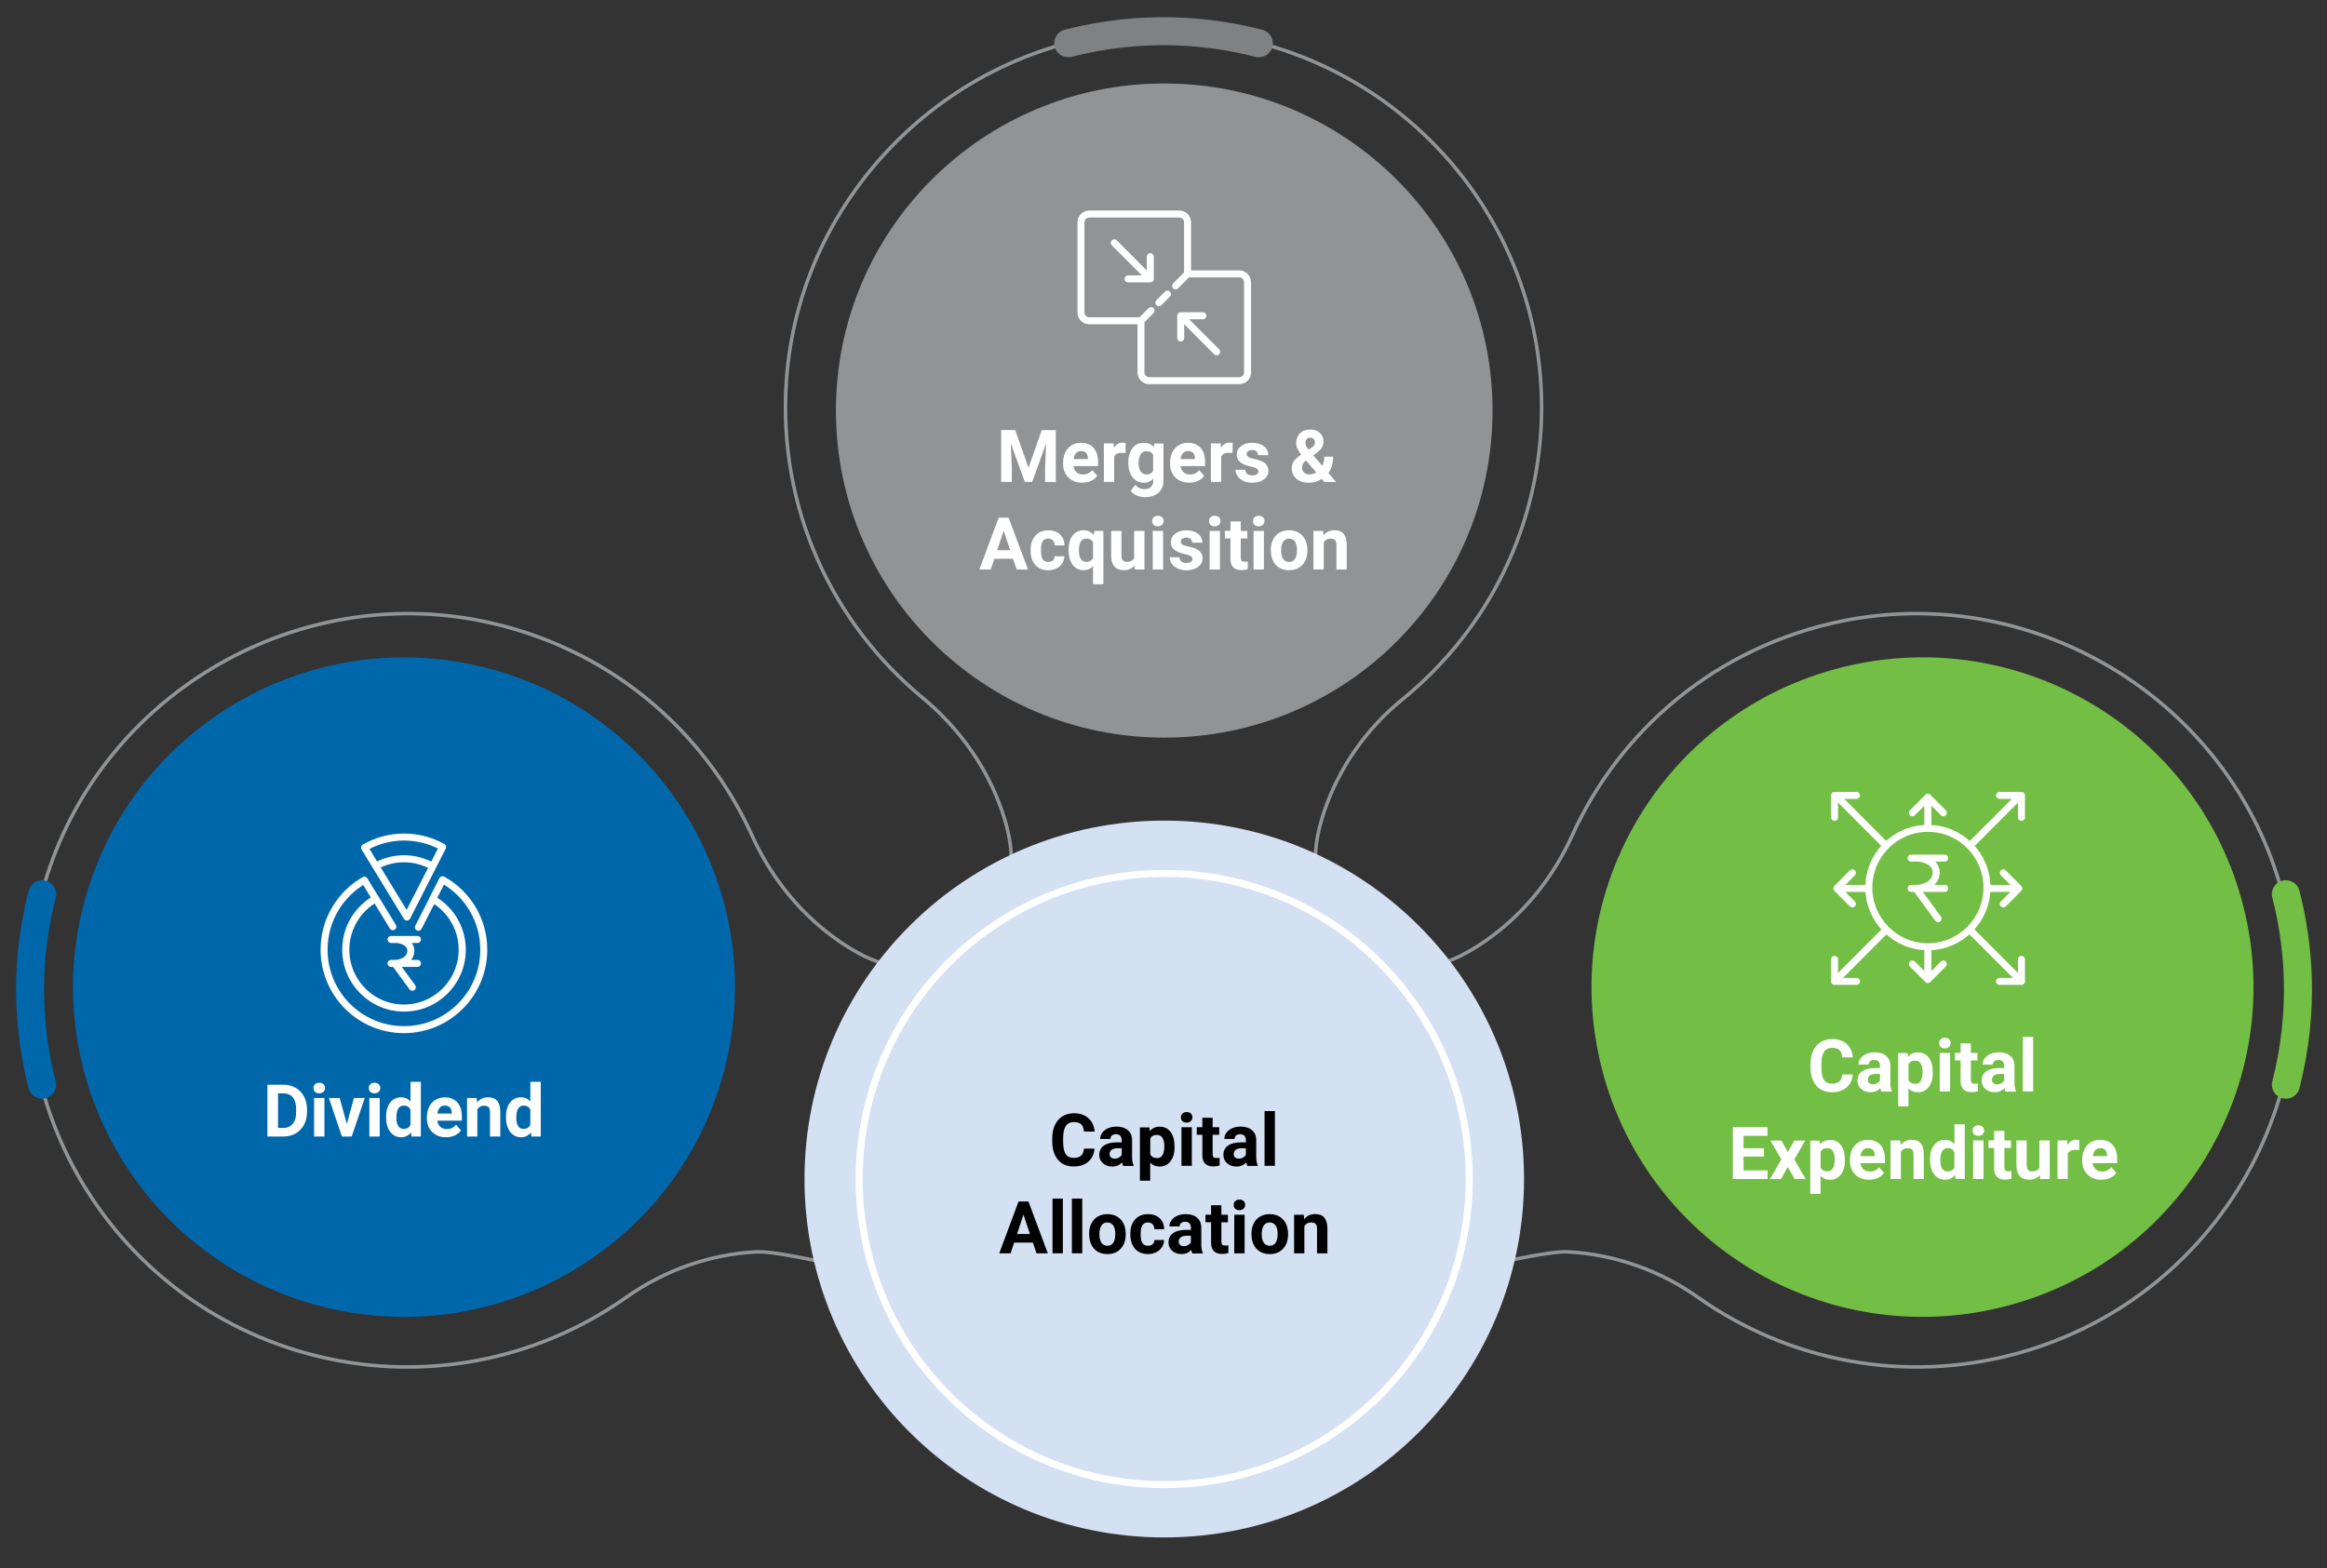 <?xml version="1.0" encoding="utf-8"?>
<!-- Generator: Adobe Illustrator 27.6.1, SVG Export Plug-In . SVG Version: 6.00 Build 0)  -->
<svg version="1.1" id="Layer_1" xmlns="http://www.w3.org/2000/svg" xmlns:xlink="http://www.w3.org/1999/xlink" x="0px" y="0px"
	 viewBox="0 0 3325.2 2241.5" style="enable-background:new 0 0 3325.2 2241.5;" xml:space="preserve">
<rect x="0" y="0" width="3325.2" height="2241.5" fill="#333333" stroke="none"/>
<style type="text/css">
	.st0{fill:#919395;}
	.st1{fill:none;stroke:#929597;stroke-width:5;stroke-miterlimit:10;}
	.st2{fill:#73BE44;}
	.st3{fill:none;stroke:#73BE44;stroke-width:7.5;stroke-miterlimit:10;}
	.st4{fill:#0067AB;}
	.st5{fill:none;stroke:#0067AB;stroke-width:7.5;stroke-miterlimit:10;}
	.st6{fill:none;stroke:#FFFFFF;stroke-width:10;stroke-linecap:round;stroke-linejoin:round;stroke-miterlimit:10;}
	.st7{fill:#FFFFFF;}
	.st8{fill:#D4E1F3;}
	.st9{fill:none;stroke:#FFFFFF;stroke-width:10;stroke-miterlimit:10;}
	.st10{fill:none;stroke:#73BE44;stroke-width:40;stroke-linecap:round;stroke-miterlimit:10;}
	.st11{fill:none;stroke:#0067AB;stroke-width:40;stroke-linecap:round;stroke-miterlimit:10;}
	.st12{fill:none;stroke:#808183;stroke-width:40;stroke-linecap:round;stroke-miterlimit:10;}
</style>
<g>
	<path class="st0" d="M2132.8,586.8c0,258.2-210,467.5-469.1,467.5S1194.5,845,1194.5,586.8s210-467.5,469.1-467.5
		S2132.8,328.6,2132.8,586.8"/>
	<g>
		<path class="st1" d="M1445,1226.4c0-24.9-7.4-52.7-17.6-79.3c-22.6-58.7-61-110-109.6-150.2c-128.3-106.2-206.6-270.5-194.1-452.4
			c18.3-266.6,236.6-482.8,504.2-499.5c314.1-19.6,575,228.5,575,537.3c0,168.3-77.5,318.6-198.9,417.3c-51.7,42-90.9,98-112,161
			c-7.4,22.1-12.3,44.6-12.3,65.6"/>
		<path class="st2" d="M2871.8,1861.6c-249.8,68.6-508.1-77.6-576.9-326.5c-68.8-248.9,77.9-506.3,327.7-574.9
			c249.8-68.6,508.1,77.6,576.9,326.5C3268.3,1535.7,3121.6,1793.1,2871.8,1861.6"/>
		<path class="st3" d="M2871.8,1861.6c-249.8,68.6-508.1-77.6-576.9-326.5c-68.8-248.9,77.9-506.3,327.7-574.9
			c249.8-68.6,508.1,77.6,576.9,326.5C3268.3,1535.7,3121.6,1793.1,2871.8,1861.6z"/>
		<path class="st1" d="M2058.4,1377.3c24.1-6.6,49-21.1,72-38c50.8-37.3,90.2-87.8,116.2-145.1c68.6-151.5,206.8-270.3,386.1-306.6
			c262.8-53.2,529.9,99,617.2,351.7c102.4,296.6-68.3,613.1-367.1,695.1c-162.8,44.7-328.8,10.2-456.6-80.2
			c-54.4-38.5-118.9-61.3-185.6-64.9c-23.3-1.2-87.5,12.6-107.8,18.1"/>
		<path class="st1" d="M1262.8,1377.3c-24.1-6.6-49-21.1-72-38c-50.8-37.3-90.2-87.8-116.2-145.1
			c-68.6-151.5-206.8-270.3-386.1-306.6c-262.8-53.2-529.9,99-617.2,351.7c-102.4,296.6,68.3,613.1,367.1,695.1
			c162.8,44.7,328.8,10.2,456.6-80.2c54.4-38.5,118.9-61.3,185.6-64.9c23.3-1.2,87.5,12.6,107.8,18.1"/>
		<path class="st4" d="M452.7,1861.6c249.8,68.6,508.1-77.6,576.9-326.5c68.8-248.9-77.9-506.3-327.7-574.9
			c-249.8-68.6-508.1,77.6-576.9,326.5S202.9,1793.1,452.7,1861.6"/>
		<path class="st5" d="M452.7,1861.6c249.8,68.6,508.1-77.6,576.9-326.5c68.8-248.9-77.9-506.3-327.7-574.9
			c-249.8-68.6-508.1,77.6-576.9,326.5S202.9,1793.1,452.7,1861.6z"/>
		<path class="st6" d="M2739.7,1226.5c9.9,0,26.4,5.8,27,19.1c0.8,18.8-19,24.2-28.9,24.2l31.7,43.3 M2730.9,1269.8h48
			 M2730.9,1226.5h48 M2839.3,1268.6c0,46.7-37.8,84.6-84.4,84.6c-46.6,0-84.4-37.9-84.4-84.6c0-46.7,37.8-84.6,84.4-84.6
			C2801.5,1184,2839.3,1221.9,2839.3,1268.6z M2647,1247.6l-22.1,22.2l22.1,22.2 M2862.7,1292l22.1-22.2l-22.1-22.2 M2883.5,1269.8
			h-44.2 M2670.4,1269.8h-45.5 M2732.7,1377.9l22.1,22.2l22.1-22.2 M2777,1161.7l-22.1-22.2l-22.1,22.2 M2754.8,1184v-43.2
			 M2754.8,1400.2v-46.8 M2621.5,1371.3v31.4h31.3 M2888.6,1168.3v-31.4h-31.3 M2886.8,1136.9l-72,72.2 M2695.4,1328.7l-73.9,74.1
			 M2888.6,1371.3v31.4h-31.3 M2621.5,1168.3v-31.4h31.3 M2695.1,1208.8l-71.7-71.9 M2888.6,1402.8l-74.1-74.2"/>
		<g>
			<path class="st7" d="M2647.5,1535.5c-0.6,8-3.5,14.2-8.8,18.8c-5.3,4.6-12.3,6.9-21,6.9c-9.5,0-17-3.2-22.4-9.6
				c-5.4-6.4-8.2-15.2-8.2-26.3v-4.5c0-7.1,1.3-13.4,3.8-18.8c2.5-5.4,6.1-9.6,10.8-12.5c4.7-2.9,10.1-4.4,16.3-4.4
				c8.5,0,15.4,2.3,20.7,6.9c5.2,4.6,8.2,11,9.1,19.3h-15.3c-0.4-4.8-1.7-8.3-4-10.4s-5.8-3.2-10.5-3.2c-5.1,0-8.9,1.8-11.4,5.5
				c-2.5,3.6-3.8,9.3-3.9,17v5.6c0,8,1.2,13.9,3.6,17.6s6.3,5.5,11.5,5.5c4.7,0,8.2-1.1,10.6-3.2c2.3-2.2,3.7-5.5,4-10H2647.5z"/>
			<path class="st7" d="M2688.4,1560.1c-0.7-1.3-1.2-3-1.5-4.9c-3.6,4-8.2,6-13.9,6c-5.4,0-9.9-1.6-13.4-4.7
				c-3.5-3.1-5.3-7.1-5.3-11.8c0-5.8,2.2-10.3,6.5-13.4c4.3-3.1,10.6-4.7,18.8-4.7h6.8v-3.2c0-2.5-0.7-4.6-2-6.1
				c-1.3-1.5-3.4-2.3-6.2-2.3c-2.5,0-4.4,0.6-5.8,1.8c-1.4,1.2-2.1,2.8-2.1,4.9h-14.7c0-3.2,1-6.1,3-8.9c2-2.7,4.8-4.8,8.3-6.4
				c3.6-1.5,7.6-2.3,12.1-2.3c6.8,0,12.2,1.7,16.2,5.1c4,3.4,6,8.2,6,14.4v23.9c0,5.2,0.8,9.2,2.2,11.9v0.9H2688.4z M2676.3,1549.9
				c2.2,0,4.2-0.5,6-1.5c1.8-1,3.2-2.3,4.1-3.9v-9.5h-5.5c-7.4,0-11.3,2.5-11.8,7.6l-0.1,0.9c0,1.8,0.6,3.3,1.9,4.5
				S2674,1549.9,2676.3,1549.9z"/>
			<path class="st7" d="M2762,1533.1c0,8.5-1.9,15.3-5.8,20.4c-3.9,5.1-9.1,7.7-15.6,7.7c-5.6,0-10.1-1.9-13.5-5.8v26h-14.7v-76.2
				h13.6l0.5,5.4c3.6-4.3,8.2-6.4,13.9-6.4c6.8,0,12.1,2.5,15.8,7.5c3.8,5,5.6,11.9,5.6,20.8V1533.1z M2747.3,1532
				c0-5.1-0.9-9.1-2.7-11.9s-4.5-4.2-7.9-4.2c-4.6,0-7.8,1.8-9.5,5.3v22.5c1.8,3.6,5,5.4,9.6,5.4
				C2743.8,1549.3,2747.3,1543.5,2747.3,1532z"/>
			<path class="st7" d="M2771,1490.8c0-2.2,0.7-4,2.2-5.4c1.5-1.4,3.5-2.1,6-2.1c2.5,0,4.5,0.7,6,2.1c1.5,1.4,2.2,3.2,2.2,5.4
				c0,2.2-0.8,4.1-2.3,5.5c-1.5,1.4-3.5,2.1-6,2.1s-4.5-0.7-6-2.1C2771.7,1494.9,2771,1493.1,2771,1490.8z M2786.6,1560.1h-14.8
				v-55.1h14.8V1560.1z"/>
			<path class="st7" d="M2816.3,1491.5v13.5h9.4v10.8h-9.4v27.5c0,2,0.4,3.5,1.2,4.4c0.8,0.9,2.3,1.3,4.5,1.3c1.6,0,3.1-0.1,4.3-0.4
				v11.1c-2.9,0.9-5.9,1.3-8.9,1.3c-10.3,0-15.6-5.2-15.8-15.6v-29.7h-8v-10.8h8v-13.5H2816.3z"/>
			<path class="st7" d="M2865.8,1560.1c-0.7-1.3-1.2-3-1.5-4.9c-3.6,4-8.2,6-13.9,6c-5.4,0-9.9-1.6-13.4-4.7
				c-3.5-3.1-5.3-7.1-5.3-11.8c0-5.8,2.2-10.3,6.5-13.4c4.3-3.1,10.6-4.7,18.8-4.7h6.8v-3.2c0-2.5-0.7-4.6-2-6.1
				c-1.3-1.5-3.4-2.3-6.2-2.3c-2.5,0-4.4,0.6-5.8,1.8c-1.4,1.2-2.1,2.8-2.1,4.9H2833c0-3.2,1-6.1,3-8.9c2-2.7,4.8-4.8,8.3-6.4
				c3.6-1.5,7.6-2.3,12.1-2.3c6.8,0,12.2,1.7,16.2,5.1c4,3.4,6,8.2,6,14.4v23.9c0,5.2,0.8,9.2,2.2,11.9v0.9H2865.8z M2853.7,1549.9
				c2.2,0,4.2-0.5,6-1.5c1.8-1,3.2-2.3,4.1-3.9v-9.5h-5.5c-7.4,0-11.3,2.5-11.8,7.6l-0.1,0.9c0,1.8,0.6,3.3,1.9,4.5
				S2851.4,1549.9,2853.7,1549.9z"/>
			<path class="st7" d="M2905.3,1560.1h-14.8V1482h14.8V1560.1z"/>
		</g>
		<g>
			<path class="st7" d="M2520.7,1653.1h-29.3v19.8h34.4v12.3h-49.7v-74.1h49.6v12.4h-34.3v17.7h29.3V1653.1z"/>
			<path class="st7" d="M2554.7,1646.6l9.3-16.4h15.7l-15.7,27l16.3,28.1h-15.8l-9.8-17.3l-9.8,17.3h-15.8l16.3-28.1l-15.6-27h15.8
				L2554.7,1646.6z"/>
			<path class="st7" d="M2636.4,1658.2c0,8.5-1.9,15.3-5.8,20.4c-3.9,5.1-9.1,7.7-15.6,7.7c-5.6,0-10.1-1.9-13.5-5.8v26h-14.7v-76.2
				h13.6l0.5,5.4c3.6-4.3,8.2-6.4,13.9-6.4c6.8,0,12.1,2.5,15.8,7.5c3.8,5,5.6,11.9,5.6,20.8V1658.2z M2621.7,1657.1
				c0-5.1-0.9-9.1-2.7-11.9s-4.5-4.2-7.9-4.2c-4.6,0-7.8,1.8-9.5,5.3v22.5c1.8,3.6,5,5.4,9.6,5.4
				C2618.1,1674.4,2621.7,1668.6,2621.7,1657.1z"/>
			<path class="st7" d="M2670.8,1686.2c-8.1,0-14.6-2.5-19.7-7.4c-5.1-5-7.6-11.6-7.6-19.8v-1.4c0-5.5,1.1-10.5,3.2-14.8
				c2.1-4.4,5.2-7.7,9.1-10.1c3.9-2.4,8.4-3.5,13.4-3.5c7.5,0,13.5,2.4,17.8,7.1c4.3,4.8,6.5,11.5,6.5,20.2v6h-35.1
				c0.5,3.6,1.9,6.5,4.3,8.7c2.4,2.2,5.4,3.3,9.1,3.3c5.7,0,10.1-2.1,13.3-6.2l7.2,8.1c-2.2,3.1-5.2,5.6-9,7.3
				C2679.6,1685.4,2675.4,1686.2,2670.8,1686.2z M2669.1,1641c-2.9,0-5.3,1-7.1,3c-1.8,2-3,4.8-3.5,8.5h20.5v-1.2
				c-0.1-3.3-1-5.8-2.6-7.6C2674.7,1641.9,2672.3,1641,2669.1,1641z"/>
			<path class="st7" d="M2715.4,1630.1l0.5,6.4c3.9-4.9,9.2-7.4,15.8-7.4c5.8,0,10.2,1.7,13,5.1c2.8,3.4,4.3,8.5,4.4,15.4v35.6
				h-14.7V1650c0-3.1-0.7-5.4-2-6.8c-1.4-1.4-3.6-2.1-6.8-2.1c-4.1,0-7.2,1.8-9.3,5.3v38.8h-14.7v-55.1H2715.4z"/>
			<path class="st7" d="M2757.9,1657.3c0-8.6,1.9-15.4,5.8-20.5c3.9-5.1,9.1-7.6,15.8-7.6c5.4,0,9.8,2,13.3,6V1607h14.8v78.2h-13.3
				l-0.7-5.9c-3.7,4.6-8.4,6.9-14.1,6.9c-6.5,0-11.7-2.6-15.6-7.7S2757.9,1666.4,2757.9,1657.3z M2772.6,1658.4
				c0,5.2,0.9,9.1,2.7,11.9c1.8,2.8,4.4,4.1,7.8,4.1c4.5,0,7.8-1.9,9.6-5.8v-21.8c-1.8-3.8-5-5.8-9.5-5.8
				C2776.2,1641.1,2772.6,1646.8,2772.6,1658.4z"/>
			<path class="st7" d="M2818.8,1615.9c0-2.2,0.7-4,2.2-5.4c1.5-1.4,3.5-2.1,6-2.1c2.5,0,4.5,0.7,6,2.1c1.5,1.4,2.2,3.2,2.2,5.4
				c0,2.2-0.8,4.1-2.3,5.5c-1.5,1.4-3.5,2.1-6,2.1s-4.5-0.7-6-2.1C2819.6,1620,2818.8,1618.1,2818.8,1615.9z M2834.4,1685.2h-14.8
				v-55.1h14.8V1685.2z"/>
			<path class="st7" d="M2864.2,1616.6v13.5h9.4v10.8h-9.4v27.5c0,2,0.4,3.5,1.2,4.4c0.8,0.9,2.3,1.3,4.5,1.3c1.6,0,3.1-0.1,4.3-0.4
				v11.1c-2.9,0.9-5.9,1.3-8.9,1.3c-10.3,0-15.6-5.2-15.8-15.6v-29.7h-8v-10.8h8v-13.5H2864.2z"/>
			<path class="st7" d="M2914.8,1679.6c-3.6,4.4-8.7,6.6-15.1,6.6c-5.9,0-10.4-1.7-13.5-5.1s-4.7-8.4-4.8-14.9v-36.1h14.7v35.6
				c0,5.7,2.6,8.6,7.8,8.6c5,0,8.4-1.7,10.3-5.2v-39h14.8v55.1h-13.8L2914.8,1679.6z"/>
			<path class="st7" d="M2971,1643.9c-2-0.3-3.8-0.4-5.3-0.4c-5.6,0-9.2,1.9-10.9,5.6v36h-14.7v-55.1h13.9l0.4,6.6
				c3-5.1,7-7.6,12.3-7.6c1.6,0,3.2,0.2,4.6,0.7L2971,1643.9z"/>
			<path class="st7" d="M3002.7,1686.2c-8.1,0-14.6-2.5-19.7-7.4c-5.1-5-7.6-11.6-7.6-19.8v-1.4c0-5.5,1.1-10.5,3.2-14.8
				c2.1-4.4,5.2-7.7,9.1-10.1c3.9-2.4,8.4-3.5,13.4-3.5c7.5,0,13.5,2.4,17.8,7.1c4.3,4.8,6.5,11.5,6.5,20.2v6h-35.1
				c0.5,3.6,1.9,6.5,4.3,8.7c2.4,2.2,5.4,3.3,9.1,3.3c5.7,0,10.1-2.1,13.3-6.2l7.2,8.1c-2.2,3.1-5.2,5.6-9,7.3
				C3011.5,1685.4,3007.3,1686.2,3002.7,1686.2z M3001.1,1641c-2.9,0-5.3,1-7.1,3c-1.8,2-3,4.8-3.5,8.5h20.5v-1.2
				c-0.1-3.3-1-5.8-2.6-7.6C3006.6,1641.9,3004.2,1641,3001.1,1641z"/>
		</g>
		<g>
			<path class="st7" d="M382.1,1624.5v-74.1h22.8c6.5,0,12.3,1.5,17.5,4.4c5.1,2.9,9.2,7.1,12,12.5c2.9,5.4,4.3,11.6,4.3,18.4v3.4
				c0,6.9-1.4,13-4.2,18.4c-2.8,5.4-6.8,9.5-12,12.5c-5.2,3-11,4.4-17.5,4.5H382.1z M397.3,1562.7v49.5h7.4c6,0,10.5-2,13.7-5.9
				c3.2-3.9,4.8-9.5,4.8-16.7v-3.9c0-7.5-1.6-13.2-4.7-17.1c-3.1-3.9-7.7-5.8-13.7-5.8H397.3z"/>
			<path class="st7" d="M448,1555.1c0-2.2,0.7-4,2.2-5.4s3.5-2.1,6-2.1c2.5,0,4.5,0.7,6,2.1c1.5,1.4,2.2,3.2,2.2,5.4
				c0,2.2-0.8,4.1-2.3,5.5c-1.5,1.4-3.5,2.1-6,2.1c-2.5,0-4.5-0.7-6-2.1C448.8,1559.2,448,1557.4,448,1555.1z M463.6,1624.5h-14.8
				v-55.1h14.8V1624.5z"/>
			<path class="st7" d="M495.6,1606.5l10.2-37.1h15.4l-18.6,55.1h-14l-18.6-55.1h15.4L495.6,1606.5z"/>
			<path class="st7" d="M527,1555.1c0-2.2,0.7-4,2.2-5.4s3.5-2.1,6-2.1c2.5,0,4.5,0.7,6,2.1c1.5,1.4,2.2,3.2,2.2,5.4
				c0,2.2-0.8,4.1-2.3,5.5c-1.5,1.4-3.5,2.1-6,2.1c-2.5,0-4.5-0.7-6-2.1C527.7,1559.2,527,1557.4,527,1555.1z M542.6,1624.5h-14.8
				v-55.1h14.8V1624.5z"/>
			<path class="st7" d="M551.7,1596.5c0-8.6,1.9-15.4,5.8-20.5c3.9-5.1,9.1-7.6,15.8-7.6c5.4,0,9.8,2,13.3,6v-28.1h14.8v78.2H588
				l-0.7-5.9c-3.7,4.6-8.4,6.9-14.1,6.9c-6.5,0-11.7-2.6-15.6-7.7S551.7,1605.6,551.7,1596.5z M566.4,1597.6c0,5.2,0.9,9.1,2.7,11.9
				c1.8,2.8,4.4,4.1,7.8,4.1c4.5,0,7.8-1.9,9.6-5.8v-21.8c-1.8-3.8-5-5.8-9.5-5.8C569.9,1580.3,566.4,1586.1,566.4,1597.6z"/>
			<path class="st7" d="M637.3,1625.5c-8.1,0-14.6-2.5-19.7-7.4c-5.1-5-7.6-11.6-7.6-19.8v-1.4c0-5.5,1.1-10.5,3.2-14.8
				c2.1-4.4,5.2-7.7,9.1-10.1c3.9-2.4,8.4-3.5,13.4-3.5c7.5,0,13.5,2.4,17.8,7.1c4.3,4.8,6.5,11.5,6.5,20.2v6h-35.1
				c0.5,3.6,1.9,6.5,4.3,8.7c2.4,2.2,5.4,3.3,9.1,3.3c5.7,0,10.1-2.1,13.3-6.2l7.2,8.1c-2.2,3.1-5.2,5.6-9,7.3
				S641.9,1625.5,637.3,1625.5z M635.6,1580.2c-2.9,0-5.3,1-7.1,3c-1.8,2-3,4.8-3.5,8.5h20.5v-1.2c-0.1-3.3-1-5.8-2.6-7.6
				C641.2,1581.1,638.7,1580.2,635.6,1580.2z"/>
			<path class="st7" d="M681.2,1569.4l0.5,6.4c3.9-4.9,9.2-7.4,15.8-7.4c5.8,0,10.2,1.7,13,5.1c2.9,3.4,4.3,8.5,4.4,15.4v35.6h-14.7
				v-35.2c0-3.1-0.7-5.4-2-6.8c-1.4-1.4-3.6-2.1-6.8-2.1c-4.1,0-7.2,1.8-9.3,5.3v38.8h-14.7v-55.1H681.2z"/>
			<path class="st7" d="M723,1596.5c0-8.6,1.9-15.4,5.8-20.5c3.9-5.1,9.1-7.6,15.8-7.6c5.4,0,9.8,2,13.3,6v-28.1h14.8v78.2h-13.3
				l-0.7-5.9c-3.7,4.6-8.4,6.9-14.1,6.9c-6.5,0-11.7-2.6-15.6-7.7S723,1605.6,723,1596.5z M737.7,1597.6c0,5.2,0.9,9.1,2.7,11.9
				c1.8,2.8,4.4,4.1,7.8,4.1c4.5,0,7.8-1.9,9.6-5.8v-21.8c-1.8-3.8-5-5.8-9.5-5.8C741.3,1580.3,737.7,1586.1,737.7,1597.6z"/>
		</g>
		<path class="st6" d="M565.7,1342.8c7.8,0,20.8,4.6,21.3,15.1c0.6,14.8-14.9,19.1-22.8,19.1l25,34.1 M558.8,1377h37.8
			 M558.8,1342.8h37.8 M537,1237.9l44.5,72.9l36.9-72.4c-12.1-6.9-26.1-10.9-41.1-10.9C562.6,1227.4,548.9,1231.2,537,1237.9z
			 M561.4,1324.6l-24.4-40c-25.5,14.2-42.8,41.5-42.8,72.9c0,46,37.2,83.4,83.2,83.4c45.9,0,83.2-37.3,83.2-83.4
			c0-31.1-17-58.1-42.1-72.4l-20.6,40.3 M632.4,1257.4l-14.1,27.6c25.1,14.4,42.1,41.4,42.1,72.4c0,46-37.2,83.4-83.2,83.4
			c-45.9,0-83.2-37.3-83.2-83.4c0-31.4,17.3-58.7,42.8-72.9l-16.1-26.4c-34.4,19.7-57.6,56.7-57.6,99.3
			c0,63.1,51.1,114.3,114.1,114.3c63,0,114.1-51.2,114.1-114.3C691.3,1314.4,667.6,1276.9,632.4,1257.4z M537,1237.9l-16.1-26.4
			c16.7-9.5,35.9-15.1,56.4-15.1c20,0,38.8,5.2,55.2,14.3l-14.1,27.6c-12.1-6.9-26.1-10.9-41.1-10.9
			C562.6,1227.4,548.9,1231.2,537,1237.9z"/>
		<g>
			<path class="st7" d="M1450.7,614.8l19,53.7l18.9-53.7h20.1v74.1h-15.3v-20.3l1.5-35l-20,55.2h-10.5l-20-55.2l1.5,34.9v20.3h-15.3
				v-74.1H1450.7z"/>
			<path class="st7" d="M1546.4,689.9c-8.1,0-14.6-2.5-19.7-7.4c-5.1-5-7.6-11.6-7.6-19.8v-1.4c0-5.5,1.1-10.5,3.2-14.8
				c2.1-4.4,5.2-7.7,9.1-10.1c3.9-2.4,8.4-3.5,13.4-3.5c7.5,0,13.5,2.4,17.8,7.1c4.3,4.8,6.5,11.5,6.5,20.2v6H1534
				c0.5,3.6,1.9,6.5,4.3,8.7c2.4,2.2,5.4,3.3,9.1,3.3c5.7,0,10.1-2.1,13.3-6.2l7.2,8.1c-2.2,3.1-5.2,5.6-9,7.3
				C1555.1,689.1,1551,689.9,1546.4,689.9z M1544.7,644.7c-2.9,0-5.3,1-7.1,3c-1.8,2-3,4.8-3.5,8.5h20.5V655c-0.1-3.3-1-5.8-2.6-7.6
				C1550.2,645.6,1547.8,644.7,1544.7,644.7z"/>
			<path class="st7" d="M1608.3,647.6c-2-0.3-3.8-0.4-5.3-0.4c-5.6,0-9.2,1.9-10.9,5.6v36h-14.7v-55.1h13.9l0.4,6.6
				c3-5.1,7-7.6,12.3-7.6c1.6,0,3.2,0.2,4.6,0.7L1608.3,647.6z"/>
			<path class="st7" d="M1612.3,661c0-8.4,2-15.3,6-20.4c4-5.2,9.4-7.7,16.3-7.7c6,0,10.7,2.1,14.1,6.2l0.6-5.2h13.3v53.2
				c0,4.8-1.1,9-3.3,12.6c-2.2,3.6-5.3,6.3-9.2,8.1c-4,1.9-8.6,2.8-13.9,2.8c-4,0-8-0.8-11.8-2.4c-3.8-1.6-6.7-3.7-8.7-6.2l6.5-9
				c3.7,4.1,8.1,6.2,13.3,6.2c3.9,0,6.9-1,9.1-3.1c2.2-2.1,3.3-5,3.3-8.9v-3c-3.4,3.8-7.9,5.8-13.4,5.8c-6.6,0-12-2.6-16.1-7.8
				c-4.1-5.2-6.1-12-6.1-20.6V661z M1627,662.1c0,5,1,8.9,3,11.7s4.8,4.3,8.2,4.3c4.5,0,7.7-1.7,9.6-5v-23.2c-2-3.4-5.1-5-9.5-5
				c-3.5,0-6.3,1.4-8.3,4.3S1627,656.3,1627,662.1z"/>
			<path class="st7" d="M1699.3,689.9c-8.1,0-14.6-2.5-19.7-7.4c-5.1-5-7.6-11.6-7.6-19.8v-1.4c0-5.5,1.1-10.5,3.2-14.8
				c2.1-4.4,5.2-7.7,9.1-10.1c3.9-2.4,8.4-3.5,13.4-3.5c7.5,0,13.5,2.4,17.8,7.1c4.3,4.8,6.5,11.5,6.5,20.2v6h-35.1
				c0.5,3.6,1.9,6.5,4.3,8.7c2.4,2.2,5.4,3.3,9.1,3.3c5.7,0,10.1-2.1,13.3-6.2l7.2,8.1c-2.2,3.1-5.2,5.6-9,7.3
				C1708.1,689.1,1703.9,689.9,1699.3,689.9z M1697.6,644.7c-2.9,0-5.3,1-7.1,3c-1.8,2-3,4.8-3.5,8.5h20.5V655
				c-0.1-3.3-1-5.8-2.6-7.6C1703.2,645.6,1700.7,644.7,1697.6,644.7z"/>
			<path class="st7" d="M1761.2,647.6c-2-0.3-3.8-0.4-5.3-0.4c-5.6,0-9.2,1.9-10.9,5.6v36h-14.7v-55.1h13.9l0.4,6.6
				c3-5.1,7-7.6,12.3-7.6c1.6,0,3.2,0.2,4.6,0.7L1761.2,647.6z"/>
			<path class="st7" d="M1798.1,673.7c0-1.8-0.9-3.2-2.7-4.2c-1.8-1-4.6-2-8.6-2.8c-13.1-2.7-19.6-8.3-19.6-16.7c0-4.9,2-9,6.1-12.2
				c4.1-3.3,9.4-4.9,15.9-4.9c7,0,12.6,1.6,16.8,4.9s6.3,7.6,6.3,12.8h-14.7c0-2.1-0.7-3.8-2-5.2s-3.5-2.1-6.4-2.1
				c-2.5,0-4.4,0.6-5.8,1.7c-1.4,1.1-2,2.5-2,4.3c0,1.6,0.8,2.9,2.3,3.9c1.5,1,4.1,1.9,7.8,2.6c3.7,0.7,6.8,1.6,9.3,2.5
				c7.8,2.9,11.7,7.8,11.7,14.8c0,5-2.2,9.1-6.5,12.2c-4.3,3.1-9.9,4.7-16.7,4.7c-4.6,0-8.7-0.8-12.3-2.5c-3.6-1.6-6.4-3.9-8.4-6.8
				c-2-2.9-3.1-6-3.1-9.3h13.9c0.1,2.6,1.1,4.6,2.9,6c1.8,1.4,4.2,2.1,7.2,2.1c2.8,0,4.9-0.5,6.4-1.6S1798.1,675.4,1798.1,673.7z"/>
			<path class="st7" d="M1845.8,669c0-3.4,1-6.6,2.9-9.5c1.9-2.9,5.4-6.2,10.6-9.7c-2.2-3-3.9-5.7-5.2-8.3c-1.3-2.6-1.9-5.3-1.9-8.1
				c0-5.8,1.8-10.5,5.5-14.1c3.6-3.6,8.6-5.4,14.7-5.4c5.5,0,10.1,1.6,13.6,4.9c3.5,3.3,5.3,7.4,5.3,12.3c0,5.9-3,11.1-9,15.6
				l-5.7,4.1l12.8,14.9c2-3.9,3-8.3,3-13h12.5c0,9.6-2.2,17.4-6.7,23.4l11.1,12.9h-16.7l-3.8-4.4c-5.5,3.6-11.7,5.4-18.8,5.4
				c-7.3,0-13.2-1.9-17.6-5.8C1848,680.3,1845.8,675.2,1845.8,669z M1870.8,678.1c3.5,0,6.9-1,10-2.9l-14.6-16.9l-1.1,0.8
				c-3,2.6-4.5,5.6-4.5,9.1c0,2.9,0.9,5.3,2.8,7.2C1865.3,677.2,1867.7,678.1,1870.8,678.1z M1865.4,633.1c0,2.5,1.5,5.8,4.5,9.6
				l3.9-2.6c2-1.3,3.4-2.5,4.1-3.8c0.8-1.2,1.1-2.7,1.1-4.4c0-1.7-0.6-3.2-1.9-4.4c-1.3-1.3-2.9-1.9-4.8-1.9c-2.1,0-3.8,0.7-5.1,2
				C1866,629,1865.4,630.8,1865.4,633.1z"/>
		</g>
		<g>
			<path class="st7" d="M1447.6,798.7h-26.8l-5.1,15.3h-16.2l27.6-74.1h14.1L1469,814h-16.2L1447.6,798.7z M1425,786.4h18.5
				l-9.3-27.7L1425,786.4z"/>
			<path class="st7" d="M1497.9,803.2c2.7,0,4.9-0.7,6.6-2.2c1.7-1.5,2.6-3.5,2.6-6h13.8c0,3.7-1.1,7.2-3.1,10.3
				c-2,3.1-4.7,5.5-8.2,7.2c-3.5,1.7-7.3,2.6-11.5,2.6c-7.9,0-14.1-2.5-18.6-7.5c-4.5-5-6.8-11.9-6.8-20.7v-1
				c0-8.5,2.3-15.3,6.8-20.3c4.5-5.1,10.7-7.6,18.6-7.6c6.9,0,12.4,2,16.6,5.9s6.3,9.1,6.3,15.6h-13.8c-0.1-2.9-1-5.2-2.6-7
				c-1.7-1.8-3.9-2.7-6.7-2.7c-3.4,0-6,1.2-7.8,3.7c-1.7,2.5-2.6,6.6-2.6,12.2v1.5c0,5.7,0.9,9.8,2.6,12.2
				C1491.7,801.9,1494.3,803.2,1497.9,803.2z"/>
			<path class="st7" d="M1527,785.9c0-8.7,1.9-15.5,5.8-20.5c3.9-5,9.1-7.5,15.9-7.5c5.9,0,10.6,2.3,14.1,6.8l1-5.8h12.9v76.2h-14.8
				v-25.9c-3.4,3.8-7.8,5.8-13.3,5.8c-6.5,0-11.8-2.5-15.7-7.6C1529,802.3,1527,795.1,1527,785.9z M1541.7,787c0,5.3,0.9,9.3,2.8,12
				c1.8,2.8,4.5,4.1,7.8,4.1c4.5,0,7.7-1.8,9.6-5.4V775c-1.8-3.5-5-5.2-9.5-5.2c-3.4,0-6,1.4-7.9,4.1
				C1542.7,776.6,1541.7,781,1541.7,787z"/>
			<path class="st7" d="M1621.2,808.4c-3.6,4.4-8.7,6.6-15.1,6.6c-5.9,0-10.4-1.7-13.5-5.1c-3.1-3.4-4.7-8.4-4.8-14.9v-36.1h14.7
				v35.6c0,5.7,2.6,8.6,7.8,8.6c5,0,8.4-1.7,10.3-5.2v-39h14.8V814h-13.8L1621.2,808.4z"/>
			<path class="st7" d="M1646.4,744.7c0-2.2,0.7-4,2.2-5.4c1.5-1.4,3.5-2.1,6-2.1c2.5,0,4.5,0.7,6,2.1c1.5,1.4,2.2,3.2,2.2,5.4
				c0,2.2-0.8,4.1-2.3,5.5c-1.5,1.4-3.5,2.1-6,2.1s-4.5-0.7-6-2.1C1647.2,748.7,1646.4,746.9,1646.4,744.7z M1662,814h-14.8v-55.1
				h14.8V814z"/>
			<path class="st7" d="M1704,798.8c0-1.8-0.9-3.2-2.7-4.2c-1.8-1-4.6-2-8.6-2.8c-13.1-2.7-19.6-8.3-19.6-16.7c0-4.9,2-9,6.1-12.2
				c4.1-3.3,9.4-4.9,15.9-4.9c7,0,12.6,1.6,16.8,4.9s6.3,7.6,6.3,12.8h-14.7c0-2.1-0.7-3.8-2-5.2s-3.5-2.1-6.4-2.1
				c-2.5,0-4.4,0.6-5.8,1.7c-1.4,1.1-2,2.5-2,4.3c0,1.6,0.8,2.9,2.3,3.9c1.5,1,4.1,1.9,7.8,2.6c3.7,0.7,6.8,1.6,9.3,2.5
				c7.8,2.9,11.7,7.8,11.7,14.8c0,5-2.2,9.1-6.5,12.2c-4.3,3.1-9.9,4.7-16.7,4.7c-4.6,0-8.7-0.8-12.3-2.5c-3.6-1.6-6.4-3.9-8.4-6.8
				c-2-2.9-3.1-6-3.1-9.3h13.9c0.1,2.6,1.1,4.6,2.9,6c1.8,1.4,4.2,2.1,7.2,2.1c2.8,0,4.9-0.5,6.4-1.6S1704,800.5,1704,798.8z"/>
			<path class="st7" d="M1727.6,744.7c0-2.2,0.7-4,2.2-5.4c1.5-1.4,3.5-2.1,6-2.1c2.5,0,4.5,0.7,6,2.1c1.5,1.4,2.2,3.2,2.2,5.4
				c0,2.2-0.8,4.1-2.3,5.5c-1.5,1.4-3.5,2.1-6,2.1s-4.5-0.7-6-2.1C1728.4,748.7,1727.6,746.9,1727.6,744.7z M1743.3,814h-14.8v-55.1
				h14.8V814z"/>
			<path class="st7" d="M1773,745.4v13.5h9.4v10.8h-9.4v27.5c0,2,0.4,3.5,1.2,4.4c0.8,0.9,2.3,1.3,4.5,1.3c1.6,0,3.1-0.1,4.3-0.4
				v11.1c-2.9,0.9-5.9,1.3-8.9,1.3c-10.3,0-15.6-5.2-15.8-15.6v-29.7h-8v-10.8h8v-13.5H1773z"/>
			<path class="st7" d="M1790.5,744.7c0-2.2,0.7-4,2.2-5.4c1.5-1.4,3.5-2.1,6-2.1c2.5,0,4.5,0.7,6,2.1c1.5,1.4,2.2,3.2,2.2,5.4
				c0,2.2-0.8,4.1-2.3,5.5c-1.5,1.4-3.5,2.1-6,2.1s-4.5-0.7-6-2.1C1791.3,748.7,1790.5,746.9,1790.5,744.7z M1806.1,814h-14.8v-55.1
				h14.8V814z"/>
			<path class="st7" d="M1815.9,785.9c0-5.5,1.1-10.3,3.2-14.6c2.1-4.3,5.1-7.6,9.1-9.9c4-2.3,8.5-3.5,13.8-3.5
				c7.4,0,13.5,2.3,18.2,6.8c4.7,4.5,7.3,10.7,7.9,18.5l0.1,3.8c0,8.4-2.4,15.2-7.1,20.3c-4.7,5.1-11,7.7-19,7.7s-14.3-2.5-19-7.6
				c-4.7-5.1-7.1-12-7.1-20.8V785.9z M1830.7,787c0,5.2,1,9.2,3,12c2,2.8,4.8,4.2,8.4,4.2c3.6,0,6.3-1.4,8.3-4.1c2-2.7,3-7.1,3-13.1
				c0-5.1-1-9.1-3-11.9c-2-2.8-4.8-4.2-8.4-4.2c-3.6,0-6.4,1.4-8.3,4.2C1831.6,776.8,1830.7,781.1,1830.7,787z"/>
			<path class="st7" d="M1890.7,758.9l0.5,6.4c3.9-4.9,9.2-7.4,15.8-7.4c5.8,0,10.2,1.7,13,5.1c2.8,3.4,4.3,8.5,4.4,15.4V814h-14.7
				v-35.2c0-3.1-0.7-5.4-2-6.8c-1.4-1.4-3.6-2.1-6.8-2.1c-4.1,0-7.2,1.8-9.3,5.3V814h-14.7v-55.1H1890.7z"/>
		</g>
		<path class="st6" d="M1687.2,483.1v-31.8h31.7 M1687.2,451.3l51.4,51.6 M1643.7,366.8v31.8H1612 M1643.7,398.6l-51.4-51.5
			 M1696.9,391.5l-16.9,17 M1668.2,420.4l-12.2,12.3 M1644.8,444l-14.4,14.5 M1770.9,391.5h-73.9v-73.8c0-6.5-5.3-11.8-11.8-11.8
			h-128.7c-6.5,0-11.8,5.3-11.8,11.8v129c0,6.5,5.3,11.8,11.8,11.8h73.9v73.8c0,6.5,5.3,11.8,11.8,11.8h128.7
			c6.5,0,11.8-5.3,11.8-11.8v-129C1782.6,396.8,1777.4,391.5,1770.9,391.5z"/>
		<path class="st8" d="M2177.8,1685.2c0,283-230.2,512.3-514.1,512.3s-514.1-229.4-514.1-512.3c0-282.9,230.2-512.3,514.1-512.3
			S2177.8,1402.2,2177.8,1685.2"/>
		<path class="st9" d="M2099.5,1685.2c0,241.3-195.2,436.8-435.9,436.8c-240.7,0-435.9-195.6-435.9-436.8s195.2-436.8,435.9-436.8
			C1904.4,1248.3,2099.5,1443.9,2099.5,1685.2z"/>
		<g>
			<path d="M1564,1641.6c-0.6,8-3.5,14.2-8.8,18.8c-5.3,4.6-12.3,6.9-21,6.9c-9.5,0-17-3.2-22.4-9.6c-5.4-6.4-8.2-15.2-8.2-26.3
				v-4.5c0-7.1,1.3-13.4,3.8-18.8c2.5-5.4,6.1-9.6,10.8-12.5c4.7-2.9,10.1-4.4,16.3-4.4c8.5,0,15.4,2.3,20.7,6.9
				c5.2,4.6,8.2,11,9.1,19.3h-15.3c-0.4-4.8-1.7-8.3-4-10.4s-5.8-3.2-10.5-3.2c-5.1,0-8.9,1.8-11.4,5.5c-2.5,3.6-3.8,9.3-3.9,17v5.6
				c0,8,1.2,13.9,3.6,17.6s6.3,5.5,11.5,5.5c4.7,0,8.2-1.1,10.6-3.2c2.3-2.2,3.7-5.5,4-10H1564z"/>
			<path d="M1604.9,1666.3c-0.7-1.3-1.2-3-1.5-4.9c-3.6,4-8.2,6-13.9,6c-5.4,0-9.9-1.6-13.4-4.7c-3.5-3.1-5.3-7.1-5.3-11.8
				c0-5.8,2.2-10.3,6.5-13.4c4.3-3.1,10.6-4.7,18.8-4.7h6.8v-3.2c0-2.5-0.7-4.6-2-6.1c-1.3-1.5-3.4-2.3-6.2-2.3
				c-2.5,0-4.4,0.6-5.8,1.8c-1.4,1.2-2.1,2.8-2.1,4.9h-14.7c0-3.2,1-6.1,3-8.9c2-2.7,4.8-4.8,8.3-6.4c3.6-1.5,7.6-2.3,12.1-2.3
				c6.8,0,12.2,1.7,16.2,5.1c4,3.4,6,8.2,6,14.4v23.9c0,5.2,0.8,9.2,2.2,11.9v0.9H1604.9z M1592.8,1656.1c2.2,0,4.2-0.5,6-1.5
				c1.8-1,3.2-2.3,4.1-3.9v-9.5h-5.5c-7.4,0-11.3,2.5-11.8,7.6l-0.1,0.9c0,1.8,0.6,3.3,1.9,4.5S1590.5,1656.1,1592.8,1656.1z"/>
			<path d="M1678.5,1639.3c0,8.5-1.9,15.3-5.8,20.4c-3.9,5.1-9.1,7.7-15.6,7.7c-5.6,0-10.1-1.9-13.5-5.8v26h-14.7v-76.2h13.6
				l0.5,5.4c3.6-4.3,8.2-6.4,13.9-6.4c6.8,0,12.1,2.5,15.8,7.5c3.8,5,5.6,11.9,5.6,20.8V1639.3z M1663.8,1638.2
				c0-5.1-0.9-9.1-2.7-11.9s-4.5-4.2-7.9-4.2c-4.6,0-7.8,1.8-9.5,5.3v22.5c1.8,3.6,5,5.4,9.6,5.4
				C1660.2,1655.5,1663.8,1649.7,1663.8,1638.2z"/>
			<path d="M1687.5,1597c0-2.2,0.7-4,2.2-5.4c1.5-1.4,3.5-2.1,6-2.1c2.5,0,4.5,0.7,6,2.1c1.5,1.4,2.2,3.2,2.2,5.4
				c0,2.2-0.8,4.1-2.3,5.5c-1.5,1.4-3.5,2.1-6,2.1s-4.5-0.7-6-2.1C1688.2,1601.1,1687.5,1599.2,1687.5,1597z M1703.1,1666.3h-14.8
				v-55.1h14.8V1666.3z"/>
			<path d="M1732.8,1597.7v13.5h9.4v10.8h-9.4v27.5c0,2,0.4,3.5,1.2,4.4c0.8,0.9,2.3,1.3,4.5,1.3c1.6,0,3.1-0.1,4.3-0.4v11.1
				c-2.9,0.9-5.9,1.3-8.9,1.3c-10.3,0-15.6-5.2-15.8-15.6V1622h-8v-10.8h8v-13.5H1732.8z"/>
			<path d="M1782.3,1666.3c-0.7-1.3-1.2-3-1.5-4.9c-3.6,4-8.2,6-13.9,6c-5.4,0-9.9-1.6-13.4-4.7c-3.5-3.1-5.3-7.1-5.3-11.8
				c0-5.8,2.2-10.3,6.5-13.4c4.3-3.1,10.6-4.7,18.8-4.7h6.8v-3.2c0-2.5-0.7-4.6-2-6.1c-1.3-1.5-3.4-2.3-6.2-2.3
				c-2.5,0-4.4,0.6-5.8,1.8c-1.4,1.2-2.1,2.8-2.1,4.9h-14.7c0-3.2,1-6.1,3-8.9c2-2.7,4.8-4.8,8.3-6.4c3.6-1.5,7.6-2.3,12.1-2.3
				c6.8,0,12.2,1.7,16.2,5.1c4,3.4,6,8.2,6,14.4v23.9c0,5.2,0.8,9.2,2.2,11.9v0.9H1782.3z M1770.2,1656.1c2.2,0,4.2-0.5,6-1.5
				c1.8-1,3.2-2.3,4.1-3.9v-9.5h-5.5c-7.4,0-11.3,2.5-11.8,7.6l-0.1,0.9c0,1.8,0.6,3.3,1.9,4.5S1767.9,1656.1,1770.2,1656.1z"/>
			<path d="M1821.8,1666.3h-14.8v-78.2h14.8V1666.3z"/>
		</g>
		<g>
			<path d="M1476,1776.1h-26.8l-5.1,15.3h-16.2l27.6-74.1h14.1l27.7,74.1h-16.2L1476,1776.1z M1453.3,1763.8h18.5l-9.3-27.7
				L1453.3,1763.8z"/>
			<path d="M1518.8,1791.4h-14.8v-78.2h14.8V1791.4z"/>
			<path d="M1546.5,1791.4h-14.8v-78.2h14.8V1791.4z"/>
			<path d="M1556.3,1763.4c0-5.5,1.1-10.3,3.2-14.6c2.1-4.3,5.1-7.6,9.1-9.9c4-2.3,8.5-3.5,13.8-3.5c7.4,0,13.5,2.3,18.2,6.8
				c4.7,4.5,7.3,10.7,7.9,18.5l0.1,3.8c0,8.4-2.4,15.2-7.1,20.3c-4.7,5.1-11,7.7-19,7.7s-14.3-2.5-19-7.6c-4.7-5.1-7.1-12-7.1-20.8
				V1763.4z M1571,1764.4c0,5.2,1,9.2,3,12c2,2.8,4.8,4.2,8.4,4.2c3.6,0,6.3-1.4,8.3-4.1c2-2.7,3-7.1,3-13.1c0-5.1-1-9.1-3-11.9
				c-2-2.8-4.8-4.2-8.4-4.2c-3.6,0-6.4,1.4-8.3,4.2C1572,1754.2,1571,1758.5,1571,1764.4z"/>
			<path d="M1640.4,1780.6c2.7,0,4.9-0.7,6.6-2.2c1.7-1.5,2.6-3.5,2.6-6h13.8c0,3.7-1.1,7.2-3.1,10.3c-2,3.1-4.7,5.5-8.2,7.2
				c-3.5,1.7-7.3,2.6-11.5,2.6c-7.9,0-14.1-2.5-18.6-7.5c-4.5-5-6.8-11.9-6.8-20.7v-1c0-8.5,2.3-15.2,6.8-20.3
				c4.5-5.1,10.7-7.6,18.6-7.6c6.9,0,12.4,2,16.6,5.9c4.2,3.9,6.3,9.1,6.3,15.7h-13.8c-0.1-2.9-1-5.2-2.6-7
				c-1.7-1.8-3.9-2.7-6.7-2.7c-3.4,0-6,1.2-7.8,3.7c-1.7,2.5-2.6,6.5-2.6,12.2v1.5c0,5.7,0.9,9.8,2.6,12.2
				C1634.2,1779.3,1636.9,1780.6,1640.4,1780.6z"/>
			<path d="M1703.8,1791.4c-0.7-1.3-1.2-3-1.5-4.9c-3.6,4-8.2,6-13.9,6c-5.4,0-9.9-1.6-13.4-4.7c-3.5-3.1-5.3-7.1-5.3-11.8
				c0-5.8,2.2-10.3,6.5-13.4c4.3-3.1,10.6-4.7,18.8-4.7h6.8v-3.2c0-2.5-0.7-4.6-2-6.1c-1.3-1.5-3.4-2.3-6.2-2.3
				c-2.5,0-4.4,0.6-5.8,1.8c-1.4,1.2-2.1,2.8-2.1,4.9h-14.7c0-3.2,1-6.1,3-8.9c2-2.7,4.8-4.8,8.3-6.4c3.6-1.5,7.6-2.3,12.1-2.3
				c6.8,0,12.2,1.7,16.2,5.1c4,3.4,6,8.2,6,14.4v23.9c0,5.2,0.8,9.2,2.2,11.9v0.9H1703.8z M1691.6,1781.2c2.2,0,4.2-0.5,6-1.5
				c1.8-1,3.2-2.3,4.1-3.9v-9.5h-5.5c-7.4,0-11.3,2.5-11.8,7.6l-0.1,0.9c0,1.8,0.6,3.3,1.9,4.5S1689.4,1781.2,1691.6,1781.2z"/>
			<path d="M1745.3,1722.8v13.5h9.4v10.8h-9.4v27.5c0,2,0.4,3.5,1.2,4.4c0.8,0.9,2.3,1.3,4.5,1.3c1.6,0,3.1-0.1,4.3-0.4v11.1
				c-2.9,0.9-5.9,1.3-8.9,1.3c-10.3,0-15.6-5.2-15.8-15.6v-29.7h-8v-10.8h8v-13.5H1745.3z"/>
			<path d="M1762.9,1722.1c0-2.2,0.7-4,2.2-5.4c1.5-1.4,3.5-2.1,6-2.1c2.5,0,4.5,0.7,6,2.1c1.5,1.4,2.2,3.2,2.2,5.4
				c0,2.2-0.8,4.1-2.3,5.5c-1.5,1.4-3.5,2.1-6,2.1s-4.5-0.7-6-2.1C1763.6,1726.1,1762.9,1724.3,1762.9,1722.1z M1778.5,1791.4h-14.8
				v-55.1h14.8V1791.4z"/>
			<path d="M1788.3,1763.4c0-5.5,1.1-10.3,3.2-14.6c2.1-4.3,5.1-7.6,9.1-9.9c4-2.3,8.5-3.5,13.8-3.5c7.4,0,13.5,2.3,18.2,6.8
				c4.7,4.5,7.3,10.7,7.9,18.5l0.1,3.8c0,8.4-2.4,15.2-7.1,20.3c-4.7,5.1-11,7.7-19,7.7s-14.3-2.5-19-7.6c-4.7-5.1-7.1-12-7.1-20.8
				V1763.4z M1803,1764.4c0,5.2,1,9.2,3,12c2,2.8,4.8,4.2,8.4,4.2c3.6,0,6.3-1.4,8.3-4.1c2-2.7,3-7.1,3-13.1c0-5.1-1-9.1-3-11.9
				c-2-2.8-4.8-4.2-8.4-4.2c-3.6,0-6.4,1.4-8.3,4.2C1804,1754.2,1803,1758.5,1803,1764.4z"/>
			<path d="M1863.1,1736.3l0.5,6.4c3.9-4.9,9.2-7.4,15.8-7.4c5.8,0,10.2,1.7,13,5.1c2.8,3.4,4.3,8.5,4.4,15.4v35.6H1882v-35.2
				c0-3.1-0.7-5.4-2-6.8c-1.4-1.4-3.6-2.1-6.8-2.1c-4.1,0-7.2,1.8-9.3,5.3v38.8h-14.7v-55.1H1863.1z"/>
		</g>
		<path class="st10" d="M3266.4,1278.1c17.7,68.7,27.9,163.5,0.1,272.3"/>
		<path class="st11" d="M60.3,1278.1c-17.7,68.7-27.9,163.5-0.1,272.3"/>
		<path class="st12" d="M1798.8,61.9c-68.7-17.7-163.5-27.9-272.3-0.1"/>
	</g>
</g>
</svg>
